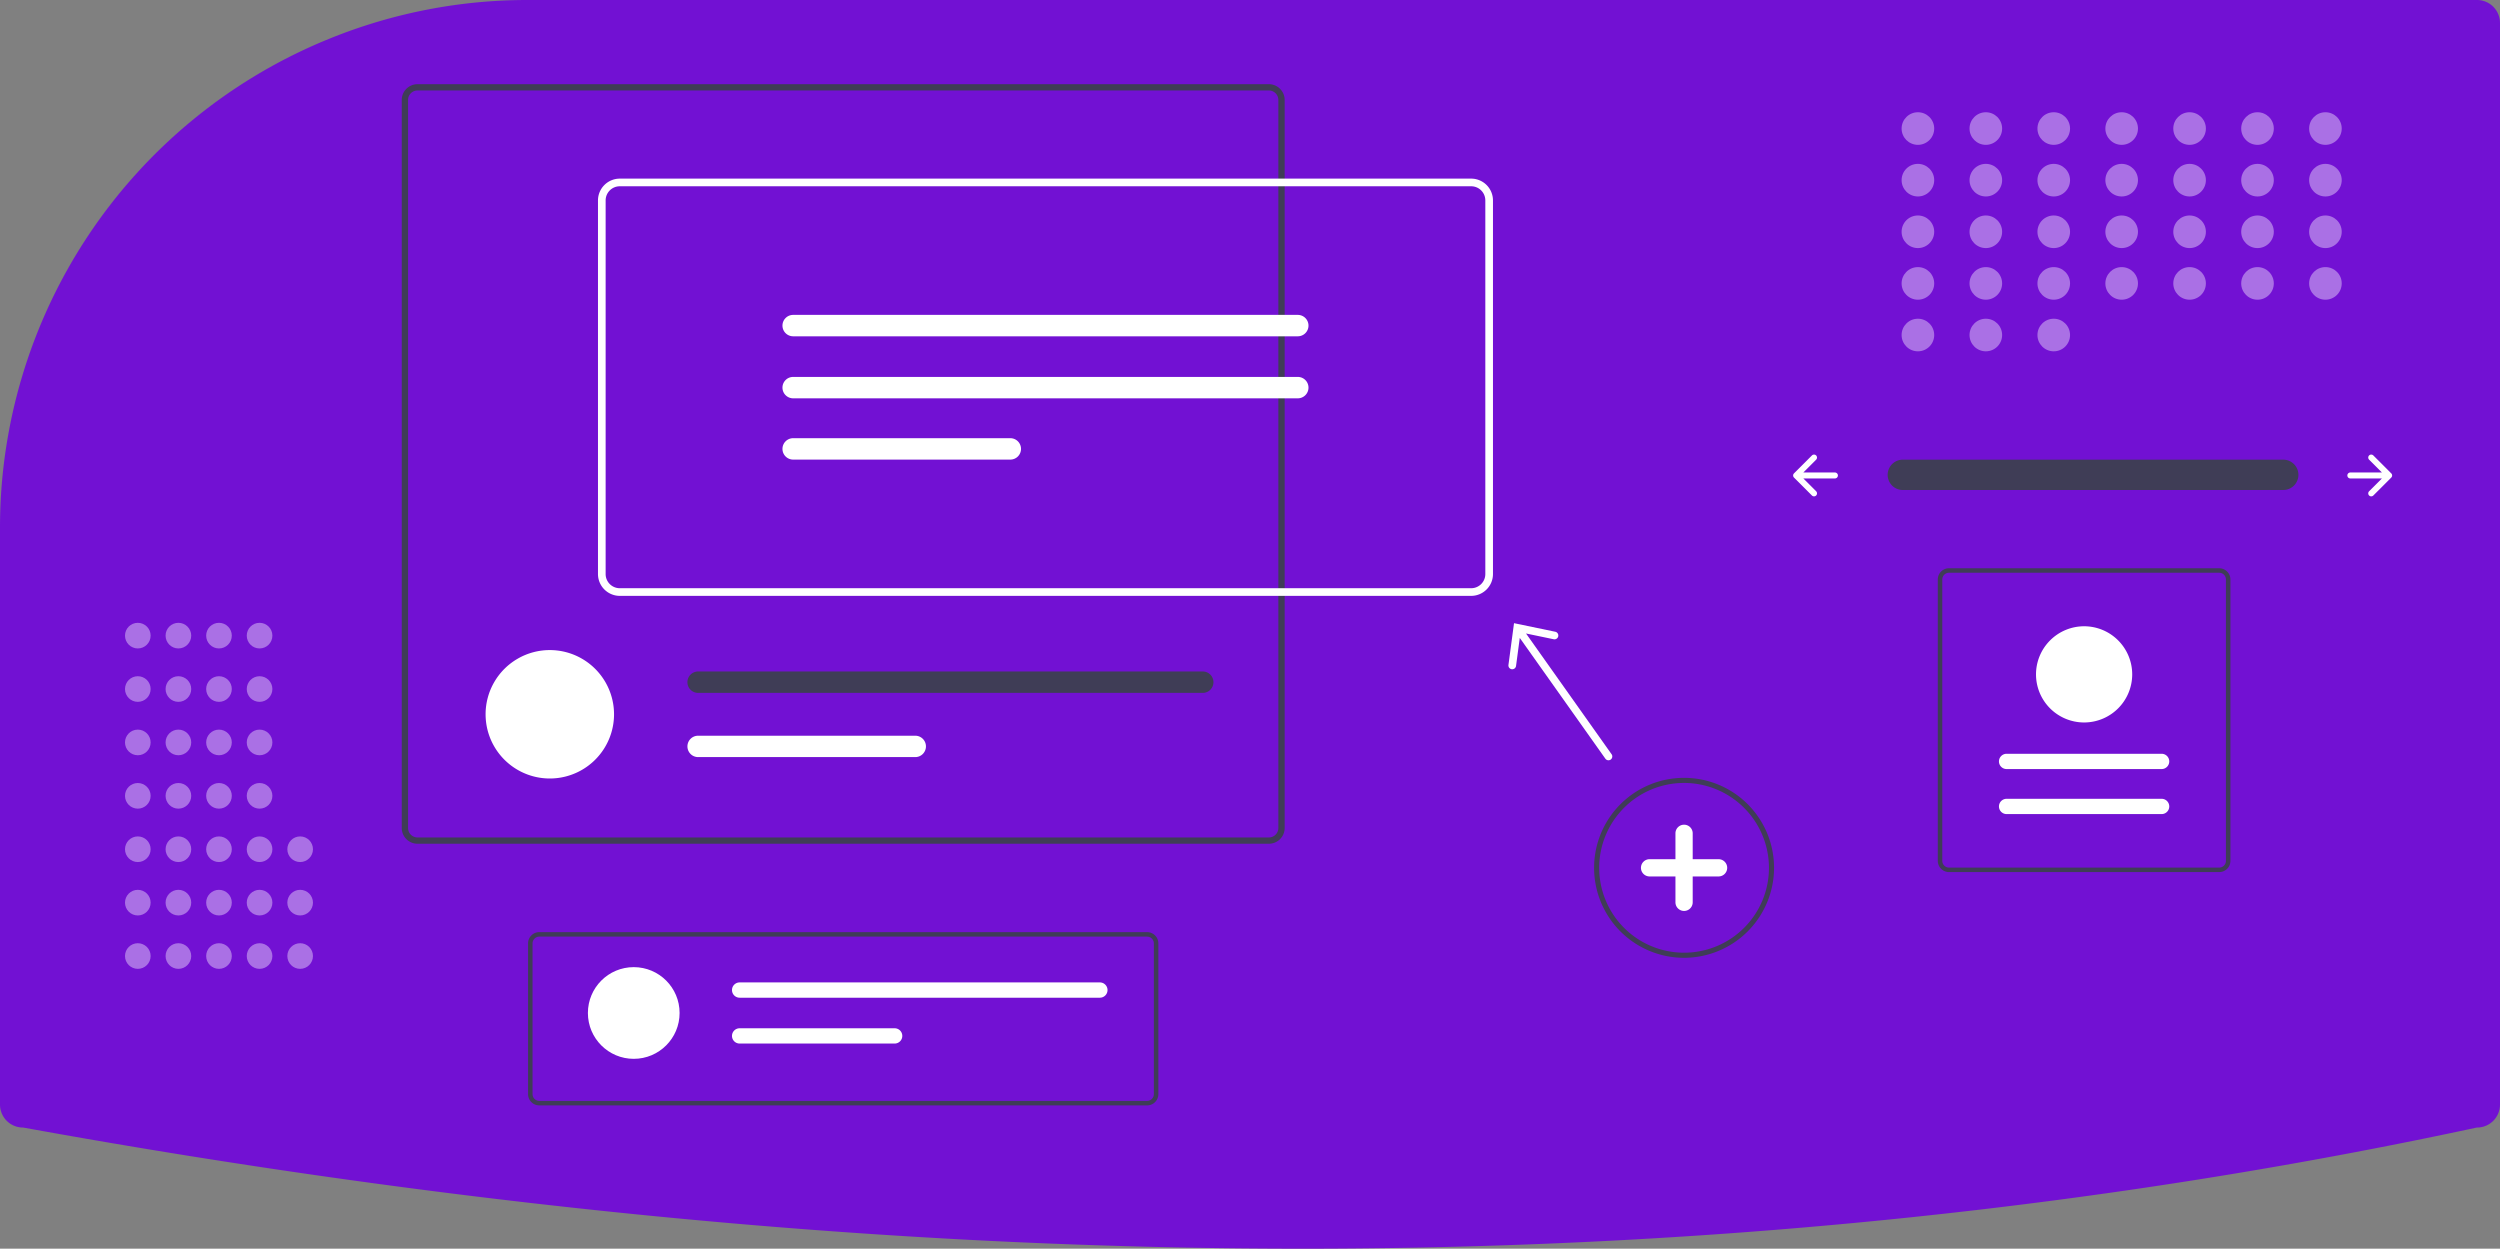 <svg xmlns="http://www.w3.org/2000/svg" data-name="Layer 1" width="980" height="489.48"
    viewBox="0 0 980 489.48" xmlns:xlink="http://www.w3.org/1999/xlink">
    <rect x="0" y="0" width="980" height="489.48" fill="#808080" stroke="none"/>
    <path
        d="M317.06,205.26a205.979,205.979,0,0,0-77.685,15.067c-.994.407-1.991.816-2.988,1.235A206.781,206.781,0,0,0,110,412.32v225.94a9.01,9.01,0,0,0,9,9l.179.016c173.467,31.502,342.106,47.465,501.372,47.465q3.582,0,7.156-.011c156.555-.477,308.994-16.439,453.083-47.447l.21-.022a9.01,9.01,0,0,0,9-9v-424a9.01,9.01,0,0,0-9-9Z"
        transform="translate(-110 -205.26)" fill="#7211d3" />
    <path id="f4300551-56ef-4356-8f30-d0080b223343-396" data-name="Path 40"
        d="M855.799,385.452a5.947,5.947,0,0,0,0,11.892H1004.885a5.947,5.947,0,1,0,.195-11.892q-.098-.002-.195,0Z"
        transform="translate(-110 -205.26)" fill="#3f3d56" />
    <path
        d="M1038.694,383.797a1.17,1.17,0,0,0,0,1.655l5.023,5.023H1031.331a1.17,1.17,0,1,0,0,2.34H1043.717l-5.023,5.023a1.17,1.17,0,1,0,1.655,1.655l7.02-7.02a1.17,1.17,0,0,0,0-1.655l-7.02-7.02A1.17,1.17,0,0,0,1038.694,383.797Z"
        transform="translate(-110 -205.26)" fill="#fff" />
    <path
        d="M821.927,383.797a1.17,1.17,0,0,1,0,1.655l-5.023,5.023h12.386a1.17,1.17,0,1,1,0,2.34H816.905l5.023,5.023a1.17,1.17,0,0,1-1.655,1.655l-7.02-7.02a1.17,1.17,0,0,1,0-1.655l7.02-7.02A1.17,1.17,0,0,1,821.927,383.797Z"
        transform="translate(-110 -205.26)" fill="#fff" />
    <g opacity="0.4">
        <circle cx="751.82" cy="50.39" r="6.39" fill="#fff" />
        <circle cx="778.445" cy="50.39" r="6.39" fill="#fff" />
        <circle cx="805.069" cy="50.39" r="6.39" fill="#fff" />
        <circle cx="831.694" cy="50.39" r="6.39" fill="#fff" />
        <circle cx="858.318" cy="50.39" r="6.39" fill="#fff" />
        <circle cx="884.943" cy="50.39" r="6.39" fill="#fff" />
        <circle cx="911.567" cy="50.39" r="6.39" fill="#fff" />
        <circle cx="751.82" cy="70.625" r="6.39" fill="#fff" />
        <circle cx="778.445" cy="70.625" r="6.39" fill="#fff" />
        <circle cx="805.069" cy="70.625" r="6.39" fill="#fff" />
        <circle cx="831.694" cy="70.625" r="6.39" fill="#fff" />
        <circle cx="858.318" cy="70.625" r="6.39" fill="#fff" />
        <circle cx="884.943" cy="70.625" r="6.39" fill="#fff" />
        <circle cx="911.567" cy="70.625" r="6.39" fill="#fff" />
        <circle cx="751.82" cy="90.859" r="6.39" fill="#fff" />
        <circle cx="778.445" cy="90.859" r="6.39" fill="#fff" />
        <circle cx="805.069" cy="90.859" r="6.39" fill="#fff" />
        <circle cx="831.694" cy="90.859" r="6.39" fill="#fff" />
        <circle cx="858.318" cy="90.859" r="6.39" fill="#fff" />
        <circle cx="884.943" cy="90.859" r="6.39" fill="#fff" />
        <circle cx="911.567" cy="90.859" r="6.39" fill="#fff" />
        <circle cx="751.82" cy="111.094" r="6.39" fill="#fff" />
        <circle cx="778.445" cy="111.094" r="6.39" fill="#fff" />
        <circle cx="751.82" cy="131.329" r="6.39" fill="#fff" />
        <circle cx="778.445" cy="131.329" r="6.39" fill="#fff" />
        <circle cx="805.069" cy="131.329" r="6.39" fill="#fff" />
        <circle cx="805.069" cy="111.094" r="6.39" fill="#fff" />
        <circle cx="831.694" cy="111.094" r="6.39" fill="#fff" />
        <circle cx="858.318" cy="111.094" r="6.39" fill="#fff" />
        <circle cx="884.943" cy="111.094" r="6.39" fill="#fff" />
        <circle cx="911.567" cy="111.094" r="6.39" fill="#fff" />
    </g>
    <path
        d="M770.157,580.719a35.272,35.272,0,1,1,35.272-35.272A35.313,35.313,0,0,1,770.157,580.719Zm0-68.545a33.272,33.272,0,1,0,33.272,33.272A33.31,33.31,0,0,0,770.157,512.174Z"
        transform="translate(-110 -205.26)" fill="#3f3d56" />
    <path
        d="M783.681,542.065H773.538V531.923a3.381,3.381,0,0,0-6.762,0v10.142H756.634a3.381,3.381,0,0,0,0,6.762h10.142v10.142a3.381,3.381,0,0,0,6.762,0V548.827h10.142a3.381,3.381,0,1,0,0-6.762Z"
        transform="translate(-110 -205.26)" fill="#fff" />
    <g opacity="0.4">
        <circle cx="54.024" cy="374.766" r="5.024" fill="#fff" />
        <circle cx="54.024" cy="353.833" r="5.024" fill="#fff" />
        <circle cx="54.024" cy="332.9" r="5.024" fill="#fff" />
        <circle cx="54.024" cy="311.967" r="5.024" fill="#fff" />
        <circle cx="54.024" cy="291.034" r="5.024" fill="#fff" />
        <circle cx="54.024" cy="270.101" r="5.024" fill="#fff" />
        <circle cx="54.024" cy="249.168" r="5.024" fill="#fff" />
        <circle cx="69.933" cy="374.766" r="5.024" fill="#fff" />
        <circle cx="69.933" cy="353.833" r="5.024" fill="#fff" />
        <circle cx="69.933" cy="332.9" r="5.024" fill="#fff" />
        <circle cx="69.933" cy="311.967" r="5.024" fill="#fff" />
        <circle cx="69.933" cy="291.034" r="5.024" fill="#fff" />
        <circle cx="69.933" cy="270.101" r="5.024" fill="#fff" />
        <circle cx="69.933" cy="249.168" r="5.024" fill="#fff" />
        <circle cx="85.842" cy="374.766" r="5.024" fill="#fff" />
        <circle cx="85.842" cy="353.833" r="5.024" fill="#fff" />
        <circle cx="85.842" cy="332.9" r="5.024" fill="#fff" />
        <circle cx="85.842" cy="311.967" r="5.024" fill="#fff" />
        <circle cx="85.842" cy="291.034" r="5.024" fill="#fff" />
        <circle cx="85.842" cy="270.101" r="5.024" fill="#fff" />
        <circle cx="85.842" cy="249.168" r="5.024" fill="#fff" />
        <circle cx="101.751" cy="374.766" r="5.024" fill="#fff" />
        <circle cx="101.751" cy="353.833" r="5.024" fill="#fff" />
        <circle cx="117.66" cy="374.766" r="5.024" fill="#fff" />
        <circle cx="117.66" cy="353.833" r="5.024" fill="#fff" />
        <circle cx="117.66" cy="332.9" r="5.024" fill="#fff" />
        <circle cx="101.751" cy="332.9" r="5.024" fill="#fff" />
        <circle cx="101.751" cy="311.967" r="5.024" fill="#fff" />
        <circle cx="101.751" cy="291.034" r="5.024" fill="#fff" />
        <circle cx="101.751" cy="270.101" r="5.024" fill="#fff" />
        <circle cx="101.751" cy="249.168" r="5.024" fill="#fff" />
    </g>
    <path
        d="M607.408,238.262H273.666a6.189,6.189,0,0,0-6.182,6.182v285.383a6.189,6.189,0,0,0,6.182,6.182H607.408a6.189,6.189,0,0,0,6.182-6.182V244.444A6.189,6.189,0,0,0,607.408,238.262Zm3.705,291.566a3.718,3.718,0,0,1-3.705,3.716H273.666a3.711,3.711,0,0,1-3.705-3.716V244.444a3.711,3.711,0,0,1,3.705-3.716H607.408a3.718,3.718,0,0,1,3.705,3.716Z"
        transform="translate(-110 -205.26)" fill="#3f3d56" />
    <path
        d="M350.702,485.266c0,.44-.012.88-.035,1.308a25.175,25.175,0,0,1-50.281,0c-.023-.428-.035-.868-.035-1.308a25.175,25.175,0,1,1,50.35,0Z"
        transform="translate(-110 -205.26)" fill="#fff" />
    <path
        d="M581.475,468.479H383.663a4.197,4.197,0,0,0,0,8.394H581.475a4.197,4.197,0,0,0,0-8.394Z"
        transform="translate(-110 -205.26)" fill="#3f3d56" />
    <path
        d="M468.78,493.66H383.663a4.191,4.191,0,0,0,0,8.382h85.117a4.191,4.191,0,1,0,0-8.382Z"
        transform="translate(-110 -205.26)" fill="#fff" />
    <path
        d="M686.698,438.841H352.958a8.559,8.559,0,0,1-8.549-8.55V283.829a8.559,8.559,0,0,1,8.549-8.549H686.698a8.559,8.559,0,0,1,8.549,8.549V430.291A8.559,8.559,0,0,1,686.698,438.841ZM352.958,278.28a5.555,5.555,0,0,0-5.549,5.549V430.291a5.556,5.556,0,0,0,5.549,5.55H686.698a5.556,5.556,0,0,0,5.549-5.55V283.829a5.555,5.555,0,0,0-5.549-5.549Z"
        transform="translate(-110 -205.26)" fill="#fff" />
    <path
        d="M420.924,328.699a4.196,4.196,0,1,0,0,8.392H618.732a4.196,4.196,0,1,0,0-8.392Z"
        transform="translate(-110 -205.26)" fill="#fff" />
    <path
        d="M420.924,353.012a4.196,4.196,0,0,0,0,8.392H618.732a4.196,4.196,0,0,0,0-8.392Z"
        transform="translate(-110 -205.26)" fill="#fff" />
    <path
        d="M420.924,377.03a4.196,4.196,0,0,0,0,8.392h85.117a4.196,4.196,0,0,0,0-8.392Z"
        transform="translate(-110 -205.26)" fill="#fff" />
    <path
        d="M741.724,500.893l-33.52-47.307,10.851,2.261a1.501,1.501,0,1,0,.612-2.939l-16.171-3.366-2.183,16.371a1.501,1.501,0,1,0,2.976.396l1.463-10.993L739.276,502.627a1.5,1.5,0,1,0,2.447-1.734Z"
        transform="translate(-110 -205.26)" fill="#fff" />
    <path
        d="M559.666,638.58H321.409a4.417,4.417,0,0,1-4.412-4.412V575.067a4.417,4.417,0,0,1,4.412-4.412h238.257a4.417,4.417,0,0,1,4.412,4.412v59.101A4.417,4.417,0,0,1,559.666,638.58Zm-238.257-66.161a2.65,2.65,0,0,0-2.647,2.647v59.101a2.65,2.65,0,0,0,2.647,2.647h238.257a2.65,2.65,0,0,0,2.647-2.647V575.067a2.65,2.65,0,0,0-2.647-2.647Z"
        transform="translate(-110 -205.26)" fill="#3f3d56" />
    <circle cx="248.429" cy="397.09" r="17.973" fill="#fff" />
    <path
        d="M399.938,590.368a2.995,2.995,0,1,0,0,5.991H541.153a2.995,2.995,0,1,0,0-5.991Z"
        transform="translate(-110 -205.26)" fill="#fff" />
    <path
        d="M399.938,608.341a2.995,2.995,0,1,0,0,5.991H460.703a2.995,2.995,0,1,0,0-5.991Z"
        transform="translate(-110 -205.26)" fill="#fff" />
    <path
        d="M874.024,428.016H979.917a4.417,4.417,0,0,1,4.412,4.412V542.71a4.417,4.417,0,0,1-4.412,4.412H874.024a4.417,4.417,0,0,1-4.412-4.412V432.428A4.417,4.417,0,0,1,874.024,428.016ZM979.917,545.358a2.65,2.65,0,0,0,2.647-2.647V432.428a2.65,2.65,0,0,0-2.647-2.647H874.024a2.65,2.65,0,0,0-2.647,2.647V542.71a2.65,2.65,0,0,0,2.647,2.647Z"
        transform="translate(-110 -205.26)" fill="#3f3d56" />
    <path
        d="M957.353,524.38a2.995,2.995,0,0,0,0-5.991H896.588a2.995,2.995,0,0,0,0,5.991Z"
        transform="translate(-110 -205.26)" fill="#fff" />
    <path
        d="M957.353,506.731a2.995,2.995,0,1,0,0-5.991H896.588a2.995,2.995,0,1,0,0,5.991Z"
        transform="translate(-110 -205.26)" fill="#fff" />
    <path
        d="M926.97,450.758a18.855,18.855,0,1,1-18.855,18.855A18.876,18.876,0,0,1,926.97,450.758Z"
        transform="translate(-110 -205.26)" fill="#fff" />
</svg>